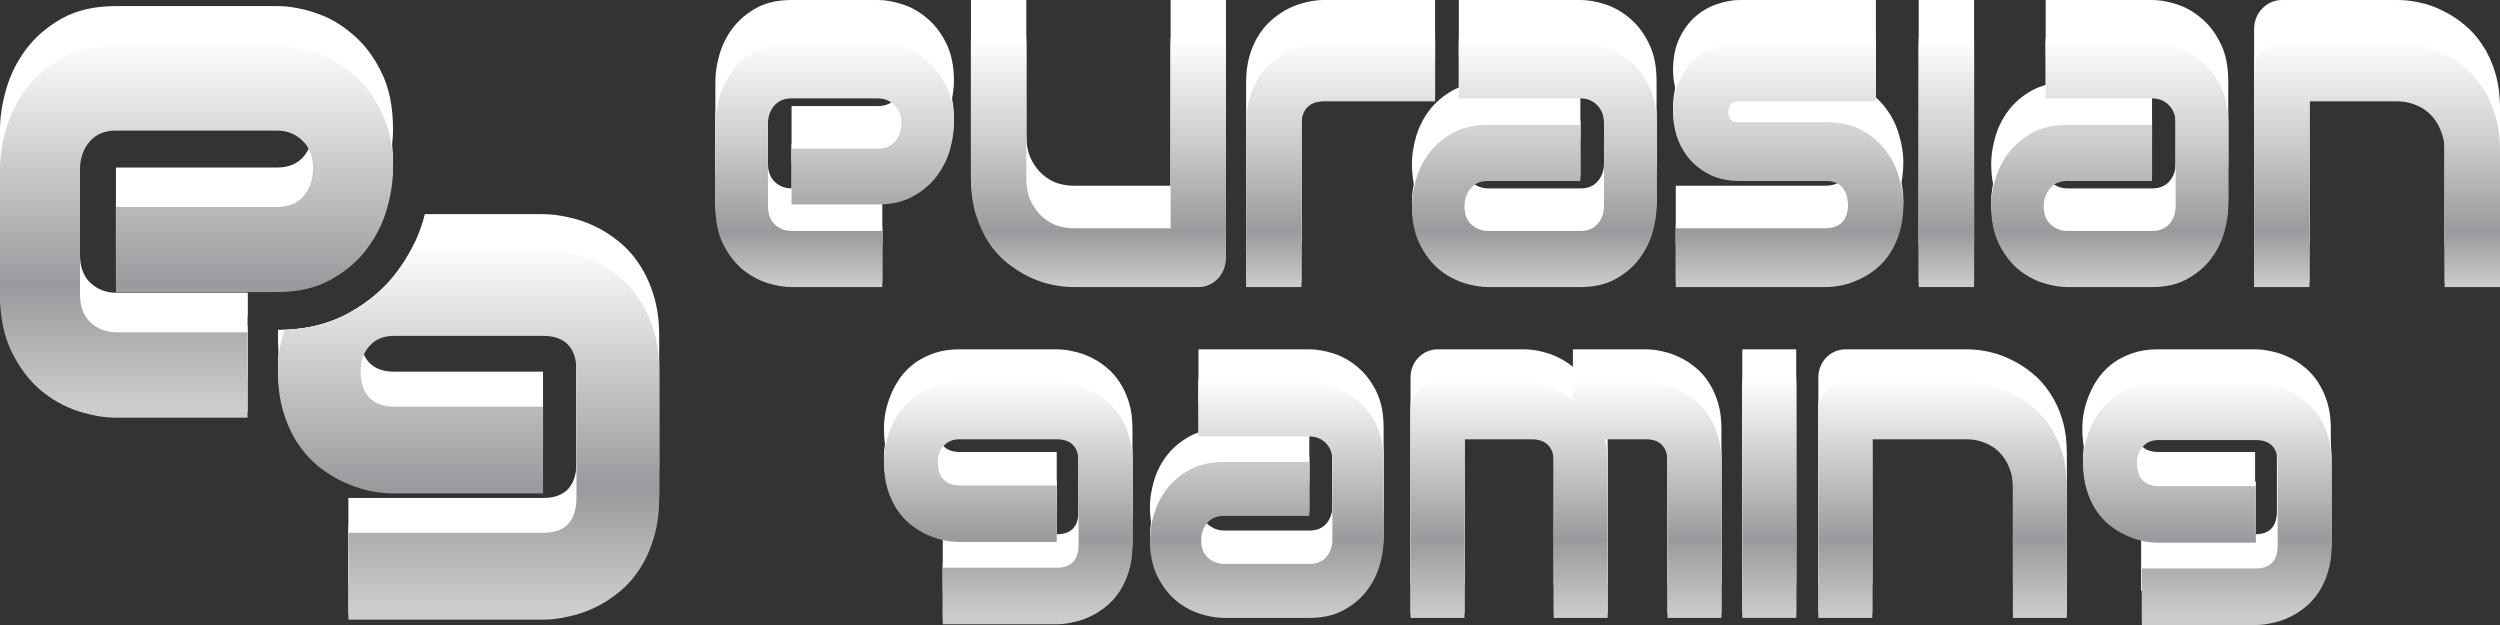 <?xml version="1.0" encoding="UTF-8"?>
<svg xmlns="http://www.w3.org/2000/svg" width="216" height="54" viewBox="0 0 216 54" fill="none">
  <rect x="0" y="0" width="216" height="54" fill="#333333" stroke="none"/>
  <path d="M82.421 6.997C82.421 7.7 82.304 8.463 82.072 9.284C81.838 10.091 81.459 10.847 80.931 11.551C80.417 12.241 79.736 12.821 78.889 13.29C78.056 13.759 77.038 13.994 75.837 13.994H68.392V9.166H75.837C76.487 9.166 76.989 8.958 77.344 8.541C77.7 8.111 77.878 7.583 77.878 6.958C77.878 6.293 77.676 5.772 77.271 5.394C76.879 5.016 76.401 4.827 75.837 4.827H68.392C67.742 4.827 67.24 5.042 66.884 5.472C66.528 5.889 66.351 6.411 66.351 7.036V14.131C66.351 14.808 66.547 15.336 66.939 15.714C67.344 16.092 67.84 16.28 68.429 16.28H76.231V21.128H68.392C67.73 21.128 67.013 21.004 66.24 20.756C65.48 20.509 64.769 20.111 64.107 19.564C63.457 19.004 62.911 18.281 62.47 17.395C62.029 16.495 61.808 15.408 61.808 14.131V6.997C61.808 6.293 61.924 5.538 62.157 4.73C62.39 3.909 62.764 3.153 63.279 2.463C63.806 1.759 64.487 1.173 65.321 0.704C66.167 0.235 67.191 0 68.392 0H75.837C76.499 0 77.21 0.124 77.97 0.371C78.742 0.619 79.454 1.023 80.104 1.583C80.766 2.13 81.318 2.853 81.759 3.753C82.2 4.639 82.421 5.72 82.421 6.997Z" fill="white"></path>
  <path d="M216 21.128H211.218V9.401C211.218 8.736 211.108 8.144 210.887 7.622C210.679 7.088 210.391 6.632 210.023 6.254C209.655 5.876 209.22 5.59 208.717 5.394C208.227 5.186 207.693 5.082 207.117 5.082H199.536V21.128H194.754V2.521C194.754 2.169 194.816 1.844 194.938 1.544C195.06 1.231 195.232 0.964 195.453 0.743C195.674 0.508 195.932 0.326 196.226 0.195C196.52 0.065 196.833 0 197.164 0H207.154C207.755 0 208.387 0.072 209.048 0.215C209.723 0.358 210.385 0.593 211.034 0.919C211.696 1.231 212.322 1.635 212.91 2.13C213.511 2.612 214.039 3.205 214.492 3.909C214.958 4.599 215.326 5.401 215.596 6.313C215.865 7.225 216 8.254 216 9.401V21.128Z" fill="white"></path>
  <path d="M192.521 14.131C192.521 14.834 192.405 15.597 192.171 16.417C191.939 17.225 191.558 17.981 191.031 18.684C190.516 19.375 189.835 19.955 188.99 20.424C188.156 20.893 187.138 21.128 185.937 21.128H178.623C177.961 21.128 177.243 21.004 176.471 20.756C175.711 20.509 175 20.111 174.338 19.564C173.688 19.004 173.143 18.281 172.701 17.395C172.26 16.495 172.039 15.408 172.039 14.131C172.039 13.427 172.155 12.665 172.389 11.844C172.621 11.023 172.995 10.267 173.51 9.577C174.037 8.873 174.718 8.287 175.551 7.818C176.398 7.349 177.421 7.114 178.623 7.114H185.937V11.961H178.623C177.974 11.961 177.471 12.176 177.115 12.606C176.759 13.023 176.582 13.544 176.582 14.17C176.582 14.834 176.784 15.355 177.189 15.733C177.606 16.098 178.096 16.28 178.66 16.28H185.937C186.586 16.28 187.089 16.072 187.445 15.655C187.801 15.238 187.978 14.717 187.978 14.091V6.997C187.978 6.332 187.782 5.805 187.389 5.414C187.01 5.023 186.525 4.827 185.937 4.827H176.747V0H185.937C186.598 0 187.31 0.124 188.07 0.371C188.843 0.619 189.553 1.023 190.203 1.583C190.866 2.13 191.417 2.853 191.858 3.753C192.3 4.639 192.521 5.72 192.521 6.997V14.131Z" fill="white"></path>
  <path d="M170.559 21.128H165.777V0H170.559V21.128Z" fill="white"></path>
  <path d="M164.45 13.994C164.45 14.867 164.345 15.655 164.137 16.359C163.929 17.049 163.653 17.662 163.309 18.196C162.966 18.717 162.568 19.167 162.114 19.544C161.661 19.909 161.182 20.209 160.679 20.444C160.189 20.678 159.687 20.854 159.171 20.971C158.668 21.075 158.19 21.128 157.737 21.128H144.789V16.046H157.7C158.35 16.046 158.84 15.87 159.171 15.518C159.503 15.166 159.668 14.658 159.668 13.994C159.607 12.639 158.963 11.961 157.737 11.961H150.325C149.27 11.961 148.376 11.766 147.64 11.375C146.904 10.984 146.303 10.495 145.837 9.909C145.383 9.323 145.052 8.691 144.844 8.013C144.648 7.336 144.55 6.704 144.55 6.117C144.55 4.984 144.74 4.033 145.12 3.264C145.501 2.482 145.978 1.85 146.555 1.368C147.131 0.886 147.756 0.541 148.431 0.332C149.105 0.111 149.736 0 150.325 0H162.077V5.082H150.362C150.117 5.082 149.92 5.114 149.773 5.179C149.639 5.231 149.534 5.31 149.461 5.414C149.399 5.505 149.362 5.609 149.351 5.727C149.338 5.831 149.332 5.935 149.332 6.039C149.344 6.248 149.38 6.411 149.442 6.528C149.504 6.645 149.577 6.73 149.663 6.782C149.761 6.834 149.865 6.867 149.976 6.88C150.098 6.88 150.215 6.88 150.325 6.88H157.737C158.963 6.88 160.006 7.114 160.863 7.583C161.721 8.052 162.415 8.645 162.941 9.362C163.469 10.065 163.849 10.834 164.082 11.668C164.327 12.502 164.45 13.277 164.45 13.994Z" fill="white"></path>
  <path d="M123.991 5.082H114.413C113.764 5.082 113.273 5.257 112.942 5.609C112.611 5.948 112.445 6.45 112.445 7.114V21.128H107.664V7.114C107.664 6.241 107.768 5.459 107.976 4.769C108.185 4.078 108.461 3.472 108.804 2.951C109.159 2.417 109.564 1.967 110.018 1.603C110.472 1.225 110.944 0.919 111.434 0.684C111.936 0.449 112.439 0.28 112.942 0.176C113.458 0.059 113.935 0 114.377 0H123.991V5.082Z" fill="white"></path>
  <path d="M143.128 14.131C143.128 14.834 143.012 15.597 142.778 16.417C142.546 17.225 142.165 17.981 141.638 18.684C141.123 19.375 140.443 19.955 139.597 20.424C138.762 20.893 137.745 21.128 136.544 21.128H128.574C127.912 21.128 127.195 21.004 126.423 20.756C125.663 20.509 124.951 20.111 124.288 19.564C123.639 19.004 123.093 18.281 122.652 17.395C122.211 16.495 121.99 15.408 121.99 14.131C121.99 13.427 122.107 12.665 122.339 11.844C122.573 11.023 122.946 10.267 123.461 9.577C123.988 8.873 124.669 8.287 125.503 7.818C126.349 7.349 127.372 7.114 128.574 7.114H136.544V11.961H128.574C127.924 11.961 127.421 12.176 127.066 12.606C126.711 13.023 126.533 13.544 126.533 14.17C126.533 14.834 126.735 15.355 127.14 15.733C127.556 16.098 128.047 16.28 128.61 16.28H136.544C137.194 16.28 137.696 16.072 138.052 15.655C138.408 15.238 138.586 14.717 138.586 14.091V6.997C138.586 6.332 138.389 5.805 137.996 5.414C137.617 5.023 137.132 4.827 136.544 4.827H126.042V0H136.544C137.206 0 137.917 0.124 138.677 0.371C139.45 0.619 140.16 1.023 140.81 1.583C141.473 2.13 142.024 2.853 142.465 3.753C142.908 4.639 143.128 5.72 143.128 6.997V14.131Z" fill="white"></path>
  <path d="M105.923 18.567C105.923 18.932 105.862 19.271 105.739 19.584C105.617 19.896 105.445 20.17 105.224 20.404C105.016 20.626 104.764 20.802 104.47 20.932C104.188 21.062 103.882 21.128 103.55 21.128H92.736C92.148 21.128 91.516 21.056 90.842 20.913C90.18 20.769 89.524 20.541 88.874 20.229C88.224 19.903 87.593 19.499 86.98 19.017C86.378 18.522 85.852 17.929 85.398 17.238C84.945 16.535 84.576 15.727 84.295 14.815C84.025 13.903 83.89 12.873 83.89 11.727V0H88.672V11.727C88.672 12.391 88.776 12.991 88.985 13.525C89.205 14.046 89.499 14.495 89.867 14.873C90.235 15.251 90.665 15.544 91.154 15.753C91.657 15.948 92.197 16.046 92.773 16.046H101.142V0H105.923V18.567Z" fill="white"></path>
  <path d="M82.421 10.278C82.421 10.981 82.304 11.743 82.072 12.564C81.838 13.372 81.459 14.128 80.931 14.832C80.417 15.522 79.736 16.102 78.889 16.571C78.056 17.04 77.038 17.274 75.837 17.274H68.392V12.447H75.837C76.487 12.447 76.989 12.239 77.344 11.822C77.7 11.392 77.878 10.864 77.878 10.239C77.878 9.574 77.676 9.053 77.271 8.675C76.879 8.297 76.401 8.108 75.837 8.108H68.392C67.742 8.108 67.24 8.323 66.884 8.753C66.528 9.17 66.351 9.691 66.351 10.317V17.411C66.351 18.089 66.547 18.617 66.939 18.994C67.344 19.372 67.84 19.561 68.429 19.561H76.231V24.408H68.392C67.73 24.408 67.013 24.284 66.24 24.037C65.48 23.789 64.769 23.392 64.107 22.845C63.457 22.284 62.911 21.561 62.47 20.675C62.029 19.776 61.808 18.688 61.808 17.411V10.278C61.808 9.574 61.924 8.818 62.157 8.01C62.39 7.19 62.764 6.434 63.279 5.743C63.806 5.04 64.487 4.453 65.321 3.984C66.167 3.515 67.191 3.281 68.392 3.281H75.837C76.499 3.281 77.21 3.404 77.97 3.652C78.742 3.9 79.454 4.304 80.104 4.864C80.766 5.411 81.318 6.134 81.759 7.033C82.2 7.919 82.421 9.001 82.421 10.278Z" fill="white"></path>
  <path d="M105.923 21.848C105.923 22.213 105.862 22.552 105.739 22.864C105.617 23.177 105.445 23.451 105.224 23.685C105.016 23.907 104.764 24.082 104.47 24.213C104.188 24.343 103.882 24.408 103.55 24.408H92.736C92.148 24.408 91.516 24.337 90.841 24.193C90.18 24.05 89.524 23.822 88.874 23.509C88.224 23.183 87.592 22.779 86.979 22.297C86.378 21.802 85.852 21.209 85.398 20.519C84.945 19.815 84.576 19.008 84.294 18.095C84.025 17.183 83.889 16.154 83.889 15.007V3.281H88.671V15.007C88.671 15.672 88.776 16.271 88.984 16.805C89.205 17.327 89.499 17.776 89.867 18.154C90.234 18.532 90.664 18.825 91.154 19.034C91.657 19.229 92.197 19.327 92.773 19.327H101.141V3.281H105.923V21.848Z" fill="white"></path>
  <path d="M123.991 8.362H114.413C113.763 8.362 113.273 8.538 112.942 8.89C112.611 9.229 112.445 9.73 112.445 10.395V24.408H107.664V10.395C107.664 9.522 107.768 8.74 107.976 8.049C108.185 7.359 108.461 6.753 108.804 6.232C109.159 5.698 109.564 5.248 110.018 4.883C110.472 4.505 110.944 4.199 111.434 3.965C111.936 3.73 112.439 3.561 112.942 3.457C113.457 3.339 113.935 3.281 114.376 3.281H123.991V8.362Z" fill="white"></path>
  <path d="M143.128 17.411C143.128 18.115 143.012 18.877 142.778 19.698C142.546 20.506 142.165 21.262 141.638 21.965C141.123 22.656 140.442 23.236 139.597 23.705C138.762 24.174 137.745 24.408 136.544 24.408H128.573C127.912 24.408 127.194 24.284 126.422 24.037C125.662 23.789 124.951 23.392 124.288 22.845C123.638 22.284 123.093 21.561 122.652 20.675C122.211 19.776 121.99 18.688 121.99 17.411C121.99 16.708 122.106 15.945 122.339 15.125C122.572 14.304 122.946 13.548 123.461 12.857C123.988 12.154 124.669 11.568 125.502 11.098C126.349 10.629 127.372 10.395 128.573 10.395H136.544V15.242H128.573C127.924 15.242 127.421 15.457 127.066 15.887C126.711 16.304 126.533 16.825 126.533 17.45C126.533 18.115 126.734 18.636 127.14 19.014C127.556 19.379 128.047 19.561 128.61 19.561H136.544C137.193 19.561 137.696 19.353 138.052 18.936C138.408 18.519 138.585 17.998 138.585 17.372V10.278C138.585 9.613 138.389 9.085 137.996 8.694C137.617 8.304 137.132 8.108 136.544 8.108H126.042V3.281H136.544C137.205 3.281 137.917 3.404 138.677 3.652C139.45 3.9 140.16 4.304 140.81 4.864C141.473 5.411 142.024 6.134 142.465 7.033C142.907 7.919 143.128 9.001 143.128 10.278V17.411Z" fill="white"></path>
  <path d="M164.449 17.274C164.449 18.148 164.345 18.936 164.136 19.639C163.929 20.33 163.653 20.942 163.309 21.477C162.966 21.998 162.568 22.447 162.114 22.825C161.661 23.19 161.182 23.49 160.679 23.724C160.189 23.959 159.686 24.135 159.171 24.252C158.668 24.356 158.19 24.408 157.737 24.408H144.789V19.327H157.699C158.35 19.327 158.84 19.151 159.171 18.799C159.503 18.447 159.667 17.939 159.667 17.274C159.606 15.919 158.963 15.242 157.737 15.242H150.325C149.27 15.242 148.375 15.046 147.639 14.656C146.904 14.265 146.303 13.776 145.837 13.19C145.383 12.603 145.052 11.971 144.844 11.294C144.648 10.616 144.549 9.984 144.549 9.398C144.549 8.265 144.739 7.313 145.12 6.545C145.5 5.763 145.978 5.131 146.554 4.649C147.131 4.167 147.756 3.821 148.43 3.613C149.105 3.391 149.736 3.281 150.325 3.281H162.077V8.362H150.362C150.116 8.362 149.92 8.395 149.773 8.46C149.638 8.512 149.534 8.59 149.461 8.694C149.399 8.786 149.362 8.89 149.35 9.007C149.337 9.111 149.331 9.216 149.331 9.32C149.343 9.528 149.38 9.691 149.442 9.809C149.503 9.926 149.577 10.01 149.662 10.063C149.761 10.115 149.865 10.147 149.975 10.16C150.097 10.16 150.215 10.16 150.325 10.16H157.737C158.963 10.16 160.005 10.395 160.863 10.864C161.721 11.333 162.414 11.926 162.941 12.642C163.469 13.346 163.848 14.115 164.082 14.949C164.327 15.783 164.449 16.558 164.449 17.274Z" fill="white"></path>
  <path d="M170.559 24.408H165.777V3.281H170.559V24.408Z" fill="white"></path>
  <path d="M192.521 17.411C192.521 18.115 192.404 18.877 192.171 19.698C191.938 20.506 191.558 21.262 191.03 21.965C190.516 22.656 189.835 23.236 188.989 23.705C188.156 24.174 187.137 24.408 185.936 24.408H178.623C177.96 24.408 177.243 24.284 176.471 24.037C175.711 23.789 174.999 23.392 174.338 22.845C173.688 22.284 173.142 21.561 172.7 20.675C172.259 19.776 172.039 18.688 172.039 17.411C172.039 16.708 172.155 15.945 172.388 15.125C172.621 14.304 172.994 13.548 173.51 12.857C174.037 12.154 174.717 11.568 175.551 11.098C176.397 10.629 177.421 10.395 178.623 10.395H185.936V15.242H178.623C177.973 15.242 177.47 15.457 177.115 15.887C176.759 16.304 176.581 16.825 176.581 17.45C176.581 18.115 176.784 18.636 177.188 19.014C177.606 19.379 178.095 19.561 178.66 19.561H185.936C186.586 19.561 187.089 19.353 187.444 18.936C187.8 18.519 187.978 17.998 187.978 17.372V10.278C187.978 9.613 187.781 9.085 187.389 8.694C187.009 8.304 186.524 8.108 185.936 8.108H176.747V3.281H185.936C186.598 3.281 187.309 3.404 188.069 3.652C188.842 3.9 189.553 4.304 190.203 4.864C190.865 5.411 191.417 6.134 191.858 7.033C192.3 7.919 192.521 9.001 192.521 10.278V17.411Z" fill="white"></path>
  <path d="M216 24.408H211.218V12.681C211.218 12.017 211.108 11.424 210.887 10.903C210.678 10.369 210.39 9.913 210.023 9.535C209.655 9.157 209.22 8.87 208.717 8.675C208.226 8.466 207.693 8.362 207.116 8.362H199.536V24.408H194.754V5.802C194.754 5.45 194.816 5.124 194.938 4.825C195.06 4.512 195.232 4.245 195.453 4.023C195.673 3.789 195.932 3.606 196.226 3.476C196.52 3.346 196.833 3.281 197.164 3.281H207.153C207.754 3.281 208.386 3.352 209.048 3.496C209.723 3.639 210.384 3.873 211.034 4.199C211.696 4.512 212.322 4.916 212.91 5.411C213.511 5.893 214.039 6.486 214.492 7.19C214.958 7.88 215.325 8.681 215.596 9.594C215.865 10.506 216 11.535 216 12.681V24.408Z" fill="white"></path>
  <path d="M82.421 10.671C82.421 11.375 82.304 12.137 82.072 12.958C81.838 13.766 81.459 14.522 80.931 15.225C80.417 15.916 79.736 16.495 78.889 16.965C78.056 17.434 77.038 17.668 75.837 17.668H68.392V12.841H75.837C76.487 12.841 76.989 12.632 77.344 12.215C77.7 11.785 77.878 11.258 77.878 10.632C77.878 9.968 77.676 9.447 77.271 9.069C76.879 8.691 76.401 8.502 75.837 8.502H68.392C67.742 8.502 67.24 8.717 66.884 9.147C66.528 9.564 66.351 10.085 66.351 10.71V17.805C66.351 18.483 66.547 19.01 66.939 19.388C67.344 19.766 67.84 19.955 68.429 19.955H76.231V24.802H68.392C67.73 24.802 67.013 24.678 66.24 24.431C65.48 24.183 64.769 23.786 64.107 23.238C63.457 22.678 62.911 21.955 62.47 21.069C62.029 20.17 61.808 19.082 61.808 17.805V10.671C61.808 9.968 61.924 9.212 62.157 8.404C62.39 7.583 62.764 6.828 63.279 6.137C63.806 5.433 64.487 4.847 65.321 4.378C66.167 3.909 67.191 3.674 68.392 3.674H75.837C76.499 3.674 77.21 3.798 77.97 4.046C78.742 4.293 79.454 4.697 80.104 5.257C80.766 5.805 81.318 6.528 81.759 7.427C82.2 8.313 82.421 9.394 82.421 10.671Z" fill="url(#paint0_linear_1801_126)"></path>
  <path d="M105.923 22.242C105.923 22.607 105.862 22.945 105.739 23.258C105.617 23.571 105.445 23.844 105.224 24.079C105.016 24.3 104.764 24.476 104.47 24.607C104.188 24.737 103.882 24.802 103.55 24.802H92.736C92.148 24.802 91.516 24.73 90.841 24.587C90.18 24.444 89.524 24.216 88.874 23.903C88.224 23.577 87.592 23.173 86.979 22.691C86.378 22.196 85.852 21.603 85.398 20.913C84.945 20.209 84.576 19.401 84.294 18.489C84.025 17.577 83.889 16.548 83.889 15.401V3.674H88.671V15.401C88.671 16.066 88.776 16.665 88.984 17.199C89.205 17.72 89.499 18.17 89.867 18.548C90.234 18.926 90.664 19.219 91.154 19.427C91.657 19.623 92.197 19.72 92.773 19.72H101.141V3.674H105.923V22.242Z" fill="url(#paint1_linear_1801_126)"></path>
  <path d="M123.991 8.756H114.413C113.763 8.756 113.273 8.932 112.942 9.284C112.611 9.622 112.445 10.124 112.445 10.789V24.802H107.664V10.789C107.664 9.916 107.768 9.134 107.976 8.443C108.185 7.753 108.461 7.147 108.804 6.626C109.159 6.091 109.564 5.642 110.018 5.277C110.472 4.899 110.944 4.593 111.434 4.358C111.936 4.124 112.439 3.955 112.942 3.85C113.457 3.733 113.935 3.674 114.376 3.674H123.991V8.756Z" fill="url(#paint2_linear_1801_126)"></path>
  <path d="M143.128 17.805C143.128 18.509 143.012 19.271 142.778 20.092C142.546 20.9 142.165 21.655 141.638 22.359C141.123 23.049 140.442 23.629 139.597 24.098C138.762 24.567 137.745 24.802 136.544 24.802H128.573C127.912 24.802 127.194 24.678 126.422 24.431C125.662 24.183 124.951 23.786 124.288 23.238C123.638 22.678 123.093 21.955 122.652 21.069C122.211 20.17 121.99 19.082 121.99 17.805C121.99 17.102 122.106 16.339 122.339 15.518C122.572 14.697 122.946 13.942 123.461 13.251C123.988 12.548 124.669 11.961 125.502 11.492C126.349 11.023 127.372 10.789 128.573 10.789H136.544V15.636H128.573C127.924 15.636 127.421 15.851 127.066 16.281C126.711 16.698 126.533 17.219 126.533 17.844C126.533 18.509 126.734 19.03 127.14 19.408C127.556 19.773 128.047 19.955 128.61 19.955H136.544C137.193 19.955 137.696 19.746 138.052 19.329C138.408 18.913 138.585 18.391 138.585 17.766V10.671C138.585 10.007 138.389 9.479 137.996 9.088C137.617 8.697 137.132 8.502 136.544 8.502H126.042V3.674H136.544C137.205 3.674 137.917 3.798 138.677 4.046C139.45 4.293 140.16 4.697 140.81 5.257C141.473 5.805 142.024 6.528 142.465 7.427C142.907 8.313 143.128 9.394 143.128 10.671V17.805Z" fill="url(#paint3_linear_1801_126)"></path>
  <path d="M164.449 17.668C164.449 18.541 164.345 19.329 164.136 20.033C163.929 20.724 163.653 21.336 163.309 21.87C162.966 22.392 162.568 22.841 162.114 23.219C161.661 23.584 161.182 23.883 160.679 24.118C160.189 24.352 159.686 24.528 159.171 24.646C158.668 24.75 158.19 24.802 157.737 24.802H144.789V19.72H157.699C158.35 19.72 158.84 19.544 159.171 19.193C159.503 18.841 159.667 18.333 159.667 17.668C159.606 16.313 158.963 15.636 157.737 15.636H150.325C149.27 15.636 148.375 15.44 147.639 15.049C146.904 14.658 146.303 14.17 145.837 13.583C145.383 12.997 145.052 12.365 144.844 11.688C144.648 11.01 144.549 10.378 144.549 9.792C144.549 8.658 144.739 7.707 145.12 6.938C145.5 6.157 145.978 5.525 146.554 5.042C147.131 4.56 147.756 4.215 148.43 4.007C149.105 3.785 149.736 3.674 150.325 3.674H162.077V8.756H150.362C150.116 8.756 149.92 8.789 149.773 8.854C149.638 8.906 149.534 8.984 149.461 9.088C149.399 9.179 149.362 9.284 149.35 9.401C149.337 9.505 149.331 9.609 149.331 9.714C149.343 9.922 149.38 10.085 149.442 10.202C149.503 10.319 149.577 10.404 149.662 10.456C149.761 10.508 149.865 10.541 149.975 10.554C150.097 10.554 150.215 10.554 150.325 10.554H157.737C158.963 10.554 160.005 10.789 160.863 11.258C161.721 11.727 162.414 12.319 162.941 13.036C163.469 13.74 163.848 14.508 164.082 15.342C164.327 16.176 164.449 16.952 164.449 17.668Z" fill="url(#paint4_linear_1801_126)"></path>
  <path d="M170.559 24.802H165.777V3.674H170.559V24.802Z" fill="url(#paint5_linear_1801_126)"></path>
  <path d="M192.521 17.805C192.521 18.509 192.404 19.271 192.171 20.092C191.938 20.9 191.558 21.655 191.03 22.359C190.516 23.049 189.835 23.629 188.989 24.098C188.156 24.567 187.137 24.802 185.936 24.802H178.623C177.96 24.802 177.243 24.678 176.471 24.431C175.711 24.183 174.999 23.786 174.338 23.238C173.688 22.678 173.142 21.955 172.7 21.069C172.259 20.17 172.039 19.082 172.039 17.805C172.039 17.102 172.155 16.339 172.388 15.518C172.621 14.697 172.994 13.942 173.51 13.251C174.037 12.548 174.717 11.961 175.551 11.492C176.397 11.023 177.421 10.789 178.623 10.789H185.936V15.636H178.623C177.973 15.636 177.47 15.851 177.115 16.281C176.759 16.698 176.581 17.219 176.581 17.844C176.581 18.509 176.784 19.03 177.188 19.408C177.606 19.773 178.095 19.955 178.66 19.955H185.936C186.586 19.955 187.089 19.746 187.444 19.329C187.8 18.913 187.978 18.391 187.978 17.766V10.671C187.978 10.007 187.781 9.479 187.389 9.088C187.009 8.697 186.524 8.502 185.936 8.502H176.747V3.674H185.936C186.598 3.674 187.309 3.798 188.069 4.046C188.842 4.293 189.553 4.697 190.203 5.257C190.865 5.805 191.417 6.528 191.858 7.427C192.3 8.313 192.521 9.394 192.521 10.671V17.805Z" fill="url(#paint6_linear_1801_126)"></path>
  <path d="M216 24.802H211.218V13.075C211.218 12.411 211.108 11.818 210.887 11.297C210.678 10.762 210.39 10.306 210.023 9.929C209.655 9.551 209.22 9.264 208.717 9.069C208.226 8.86 207.693 8.756 207.116 8.756H199.536V24.802H194.754V6.196C194.754 5.844 194.816 5.518 194.938 5.218C195.06 4.906 195.232 4.639 195.453 4.417C195.673 4.182 195.932 4 196.226 3.87C196.52 3.739 196.833 3.674 197.164 3.674H207.153C207.754 3.674 208.386 3.746 209.048 3.889C209.723 4.033 210.384 4.267 211.034 4.593C211.696 4.906 212.322 5.31 212.91 5.805C213.511 6.287 214.039 6.88 214.492 7.583C214.958 8.274 215.325 9.075 215.596 9.987C215.865 10.899 216 11.929 216 13.075V24.802Z" fill="url(#paint7_linear_1801_126)"></path>
  <path d="M36.578 18.973L36.58 18.966L36.582 18.96C36.626 18.807 36.667 18.655 36.706 18.503H46.917C47.595 18.503 48.31 18.59 49.062 18.763C49.831 18.916 50.583 19.166 51.316 19.512C52.068 19.859 52.783 20.311 53.461 20.868C54.139 21.407 54.735 22.07 55.248 22.858C55.761 23.627 56.173 24.521 56.485 25.541C56.797 26.56 56.953 27.713 56.953 29.002V39.995C56.953 41.283 56.797 42.437 56.485 43.456C56.173 44.494 55.761 45.398 55.248 46.167C54.735 46.956 54.139 47.619 53.461 48.157C52.783 48.715 52.068 49.167 51.316 49.513C50.583 49.859 49.831 50.109 49.062 50.263C48.31 50.436 47.595 50.523 46.917 50.523H30.102V43.023H46.917C47.889 43.023 48.613 42.764 49.089 42.245C49.566 41.725 49.804 40.975 49.804 39.995V29.002C49.804 28.021 49.566 27.281 49.089 26.781C48.613 26.262 47.889 26.002 46.917 26.002H34.022C33.142 26.002 32.446 26.291 31.933 26.867C31.42 27.425 31.163 28.137 31.163 29.002V29.085C31.163 30.066 31.41 30.816 31.905 31.335C32.4 31.854 33.124 32.114 34.077 32.114H46.917V39.613H34.022C33.344 39.613 32.629 39.536 31.878 39.382C31.126 39.209 30.375 38.95 29.623 38.604C28.89 38.258 28.184 37.815 27.506 37.277C26.828 36.719 26.232 36.056 25.719 35.287C25.206 34.498 24.794 33.595 24.482 32.575C24.17 31.537 24.015 30.374 24.015 29.085V29.002C24.015 28.835 24.018 28.667 24.026 28.497H24.671C26.648 28.41 28.52 27.96 30.185 27.025C31.824 26.115 33.227 24.941 34.319 23.478C35.347 22.105 36.109 20.6 36.578 18.973Z" fill="white"></path>
  <path d="M24.417 28.497C24.348 28.745 24.287 28.995 24.235 29.245C24.088 30.034 24.015 30.784 24.015 31.495V31.579C24.015 32.867 24.17 34.031 24.482 35.069C24.794 36.088 25.206 36.992 25.719 37.78C26.232 38.549 26.828 39.212 27.506 39.77C28.184 40.309 28.89 40.751 29.623 41.097C30.375 41.443 31.126 41.703 31.878 41.876C32.629 42.029 33.344 42.106 34.022 42.106H46.917V34.607H34.077C33.124 34.607 32.4 34.348 31.905 33.829C31.41 33.309 31.163 32.559 31.163 31.579V31.495C31.163 30.63 31.42 29.918 31.933 29.361C32.446 28.784 33.142 28.495 34.022 28.495H46.917C47.889 28.495 48.613 28.755 49.089 29.274C49.566 29.774 49.804 30.515 49.804 31.495V42.488C49.804 43.469 49.566 44.219 49.089 44.738C48.613 45.257 47.889 45.517 46.917 45.517H30.102V53.016H46.917C47.595 53.016 48.31 52.929 49.062 52.756C49.831 52.602 50.583 52.352 51.316 52.006C52.068 51.66 52.783 51.208 53.461 50.651C54.139 50.112 54.735 49.449 55.248 48.66C55.761 47.891 56.173 46.988 56.485 45.949C56.797 44.93 56.953 43.776 56.953 42.488V31.495C56.953 30.207 56.797 29.053 56.485 28.034C56.173 27.015 55.761 26.121 55.248 25.352C54.735 24.563 54.139 23.9 53.461 23.361C52.783 22.804 52.068 22.352 51.316 22.006C50.583 21.66 49.831 21.41 49.062 21.256C48.31 21.083 47.595 20.996 46.917 20.996H35.816C35.407 21.866 34.907 22.693 34.319 23.478C33.227 24.941 31.824 26.115 30.185 27.025C28.52 27.96 26.648 28.41 24.671 28.497H24.417Z" fill="white"></path>
  <path d="M24.575 28.497C24.438 28.918 24.324 29.343 24.235 29.77C24.088 30.559 24.015 31.309 24.015 32.02V32.104C24.015 33.392 24.17 34.555 24.482 35.594C24.794 36.613 25.206 37.517 25.719 38.305C26.232 39.074 26.828 39.737 27.506 40.295C28.184 40.834 28.89 41.276 29.623 41.622C30.375 41.968 31.126 42.228 31.878 42.401C32.629 42.554 33.344 42.631 34.022 42.631H46.917V35.132H34.077C33.124 35.132 32.4 34.873 31.905 34.353C31.41 33.834 31.163 33.084 31.163 32.104V32.02C31.163 31.155 31.42 30.443 31.933 29.886C32.446 29.309 33.142 29.02 34.022 29.02H46.917C47.889 29.02 48.613 29.28 49.089 29.799C49.566 30.299 49.804 31.039 49.804 32.02V43.013C49.804 43.994 49.566 44.744 49.089 45.263C48.613 45.782 47.889 46.042 46.917 46.042H30.102V53.541H46.917C47.595 53.541 48.31 53.454 49.062 53.281C49.831 53.127 50.583 52.877 51.316 52.531C52.068 52.185 52.783 51.733 53.461 51.176C54.139 50.637 54.735 49.974 55.248 49.185C55.761 48.416 56.173 47.513 56.485 46.474C56.797 45.455 56.953 44.301 56.953 43.013V32.02C56.953 30.732 56.797 29.578 56.485 28.559C56.173 27.54 55.761 26.646 55.248 25.877C54.735 25.088 54.139 24.425 53.461 23.886C52.783 23.329 52.068 22.877 51.316 22.531C50.583 22.185 49.831 21.935 49.062 21.781C48.31 21.608 47.595 21.521 46.917 21.521H35.556C35.2 22.2 34.787 22.853 34.319 23.478C33.227 24.941 31.824 26.115 30.185 27.025C28.52 27.96 26.648 28.41 24.671 28.497H24.575Z" fill="url(#paint8_linear_1801_126)"></path>
  <path d="M201.383 44.187C201.383 45.027 201.282 45.779 201.079 46.443C200.876 47.119 200.606 47.708 200.272 48.209C199.938 48.723 199.549 49.155 199.107 49.506C198.666 49.87 198.2 50.164 197.709 50.389C197.232 50.615 196.741 50.778 196.24 50.878C195.75 50.991 195.284 51.047 194.841 51.047H184.993V46.161H194.841C195.475 46.161 195.947 45.992 196.258 45.653C196.568 45.315 196.724 44.826 196.724 44.187V37.024C196.724 36.385 196.568 35.902 196.258 35.576C195.947 35.238 195.475 35.069 194.841 35.069H186.436C185.863 35.069 185.408 35.257 185.074 35.633C184.74 35.996 184.572 36.46 184.572 37.024V37.078C184.572 37.717 184.734 38.206 185.056 38.544C185.378 38.883 185.851 39.052 186.472 39.052H194.841V43.938H186.436C185.995 43.938 185.528 43.888 185.038 43.788C184.548 43.675 184.059 43.506 183.568 43.281C183.091 43.055 182.631 42.767 182.189 42.416C181.747 42.053 181.358 41.62 181.023 41.119C180.689 40.605 180.42 40.016 180.217 39.352C180.014 38.676 179.913 37.918 179.913 37.078V37.024C179.913 36.56 179.96 36.071 180.056 35.558C180.164 35.044 180.325 34.536 180.54 34.035C180.755 33.522 181.03 33.033 181.364 32.569C181.711 32.106 182.123 31.698 182.6 31.348C183.091 30.997 183.652 30.715 184.285 30.502C184.919 30.289 185.636 30.182 186.436 30.182H194.841C195.284 30.182 195.75 30.239 196.24 30.351C196.741 30.452 197.232 30.614 197.709 30.84C198.2 31.066 198.666 31.36 199.107 31.723C199.549 32.074 199.938 32.507 200.272 33.02C200.606 33.522 200.876 34.104 201.079 34.768C201.282 35.432 201.383 36.184 201.383 37.024V44.187Z" fill="white"></path>
  <path d="M178.577 50.5H173.918V39.223C173.918 38.584 173.81 38.014 173.595 37.512C173.392 36.999 173.112 36.56 172.753 36.197C172.395 35.833 171.97 35.558 171.48 35.37C171.002 35.169 170.483 35.069 169.921 35.069H161.766V50.5H157.106V32.607C157.106 32.269 157.167 31.955 157.286 31.667C157.405 31.366 157.572 31.109 157.788 30.896C158.003 30.671 158.254 30.495 158.54 30.37C158.827 30.245 159.131 30.182 159.454 30.182H169.957C170.542 30.182 171.157 30.251 171.803 30.389C172.46 30.527 173.105 30.752 173.738 31.066C174.384 31.366 174.993 31.755 175.567 32.231C176.152 32.694 176.665 33.265 177.108 33.941C177.562 34.605 177.92 35.376 178.183 36.253C178.446 37.13 178.577 38.12 178.577 39.223V50.5Z" fill="white"></path>
  <path d="M155.195 50.5H150.536V30.182H155.195V50.5Z" fill="white"></path>
  <path d="M138.903 50.5H134.243V37.024C134.243 36.385 134.082 35.902 133.76 35.576C133.437 35.238 132.959 35.069 132.326 35.069H126.531V50.5H121.87V32.607C121.87 32.269 121.93 31.955 122.05 31.667C122.17 31.366 122.336 31.109 122.551 30.896C122.767 30.671 123.018 30.495 123.304 30.37C123.591 30.245 123.896 30.182 124.218 30.182H131.705C132.35 30.182 133.044 30.301 133.784 30.539C134.525 30.777 135.23 31.16 135.899 31.686V30.182H142.208C142.65 30.182 143.116 30.239 143.606 30.351C144.096 30.452 144.58 30.614 145.057 30.84C145.548 31.066 146.014 31.36 146.455 31.723C146.897 32.074 147.286 32.507 147.621 33.02C147.955 33.522 148.224 34.104 148.427 34.768C148.631 35.432 148.731 36.184 148.731 37.024V50.5H144.072V37.024C144.072 36.385 143.917 35.902 143.606 35.576C143.307 35.238 142.841 35.069 142.208 35.069H138.67C138.825 35.67 138.903 36.322 138.903 37.024V50.5Z" fill="white"></path>
  <path d="M119.543 43.771C119.543 44.448 119.429 45.181 119.202 45.97C118.975 46.747 118.605 47.474 118.091 48.15C117.589 48.814 116.926 49.372 116.101 49.823C115.288 50.274 114.297 50.5 113.126 50.5H105.77C105.125 50.5 104.427 50.381 103.674 50.143C102.933 49.905 102.24 49.522 101.595 48.996C100.961 48.457 100.43 47.762 100 46.91C99.57 46.045 99.354 44.999 99.354 43.771C99.354 43.094 99.468 42.361 99.695 41.572C99.922 40.783 100.287 40.056 100.788 39.392C101.302 38.715 101.965 38.151 102.778 37.7C103.602 37.249 104.6 37.024 105.77 37.024H113.126V41.685H105.77C105.137 41.685 104.648 41.892 104.301 42.305C103.955 42.706 103.781 43.207 103.781 43.809C103.781 44.448 103.978 44.949 104.372 45.312C104.779 45.663 105.257 45.839 105.806 45.839H113.126C113.76 45.839 114.25 45.638 114.596 45.237C114.943 44.836 115.116 44.335 115.116 43.733V36.911C115.116 36.272 114.924 35.764 114.542 35.389C114.171 35.013 113.699 34.825 113.126 34.825H103.548V30.182H113.126C113.771 30.182 114.465 30.301 115.205 30.539C115.958 30.777 116.651 31.166 117.284 31.705C117.93 32.231 118.467 32.926 118.898 33.791C119.328 34.643 119.543 35.683 119.543 36.911V43.771Z" fill="white"></path>
  <path d="M97.845 44.187C97.845 45.027 97.744 45.779 97.54 46.443C97.338 47.119 97.068 47.708 96.734 48.209C96.4 48.723 96.011 49.155 95.569 49.506C95.127 49.87 94.662 50.164 94.171 50.39C93.694 50.615 93.203 50.778 92.701 50.878C92.211 50.991 91.746 51.047 91.303 51.047H81.455V46.161H91.303C91.937 46.161 92.409 45.992 92.719 45.653C93.03 45.315 93.186 44.826 93.186 44.187V37.024C93.186 36.385 93.03 35.902 92.719 35.576C92.409 35.238 91.937 35.069 91.303 35.069H82.898C82.325 35.069 81.87 35.257 81.536 35.633C81.202 35.996 81.034 36.46 81.034 37.024V37.078C81.034 37.717 81.195 38.206 81.518 38.544C81.84 38.883 82.312 39.052 82.934 39.052H91.303V43.938H82.898C82.455 43.938 81.99 43.888 81.5 43.788C81.01 43.675 80.521 43.506 80.03 43.281C79.553 43.055 79.092 42.767 78.651 42.416C78.209 42.053 77.82 41.62 77.485 41.119C77.151 40.605 76.882 40.016 76.679 39.352C76.476 38.676 76.374 37.918 76.374 37.078V37.024C76.374 36.56 76.422 36.071 76.518 35.558C76.625 35.044 76.786 34.536 77.001 34.035C77.217 33.522 77.492 33.033 77.826 32.569C78.172 32.106 78.585 31.698 79.062 31.348C79.553 30.997 80.114 30.715 80.747 30.502C81.381 30.289 82.097 30.182 82.898 30.182H91.303C91.746 30.182 92.211 30.239 92.701 30.351C93.203 30.452 93.694 30.614 94.171 30.84C94.662 31.066 95.127 31.36 95.569 31.724C96.011 32.074 96.4 32.507 96.734 33.02C97.068 33.522 97.338 34.104 97.54 34.768C97.744 35.432 97.845 36.184 97.845 37.024V44.187Z" fill="white"></path>
  <path d="M97.845 46.681C97.845 47.52 97.744 48.272 97.54 48.936C97.338 49.613 97.068 50.202 96.734 50.703C96.4 51.217 96.011 51.649 95.569 52C95.127 52.363 94.662 52.657 94.171 52.883C93.694 53.109 93.203 53.272 92.701 53.372C92.211 53.484 91.746 53.541 91.303 53.541H81.455V48.654H91.303C91.937 48.654 92.409 48.485 92.719 48.147C93.03 47.808 93.186 47.32 93.186 46.681V39.517C93.186 38.878 93.03 38.396 92.719 38.07C92.409 37.732 91.937 37.562 91.303 37.562H82.898C82.325 37.562 81.87 37.75 81.536 38.126C81.202 38.49 81.034 38.953 81.034 39.517V39.572C81.034 40.211 81.195 40.7 81.518 41.038C81.84 41.376 82.312 41.545 82.934 41.545H91.303V46.432H82.898C82.455 46.432 81.99 46.382 81.5 46.282C81.01 46.169 80.521 46 80.03 45.774C79.553 45.549 79.092 45.26 78.651 44.91C78.209 44.546 77.82 44.114 77.485 43.613C77.151 43.099 76.882 42.51 76.679 41.846C76.476 41.169 76.374 40.411 76.374 39.572V39.517C76.374 39.053 76.422 38.565 76.518 38.051C76.625 37.537 76.786 37.03 77.001 36.529C77.217 36.015 77.492 35.526 77.826 35.063C78.172 34.599 78.585 34.192 79.062 33.841C79.553 33.49 80.114 33.208 80.747 32.995C81.381 32.782 82.097 32.676 82.898 32.676H91.303C91.746 32.676 92.211 32.732 92.701 32.845C93.203 32.945 93.694 33.108 94.171 33.334C94.662 33.559 95.127 33.854 95.569 34.217C96.011 34.568 96.4 35 96.734 35.514C97.068 36.015 97.338 36.598 97.54 37.262C97.744 37.926 97.845 38.678 97.845 39.517V46.681Z" fill="white"></path>
  <path d="M119.543 46.265C119.543 46.941 119.429 47.674 119.202 48.464C118.975 49.24 118.605 49.967 118.091 50.644C117.589 51.308 116.926 51.865 116.102 52.317C115.289 52.768 114.298 52.993 113.126 52.993H105.771C105.125 52.993 104.427 52.874 103.674 52.636C102.933 52.398 102.24 52.016 101.595 51.49C100.961 50.951 100.43 50.255 100 49.403C99.57 48.539 99.355 47.493 99.355 46.265C99.355 45.588 99.468 44.855 99.695 44.066C99.922 43.276 100.287 42.55 100.789 41.885C101.302 41.209 101.965 40.645 102.778 40.194C103.602 39.743 104.6 39.517 105.771 39.517H113.126V44.178H105.771C105.137 44.178 104.648 44.385 104.301 44.799C103.955 45.2 103.782 45.701 103.782 46.302C103.782 46.941 103.978 47.443 104.373 47.806C104.78 48.157 105.257 48.332 105.807 48.332H113.126C113.76 48.332 114.25 48.132 114.596 47.731C114.943 47.33 115.116 46.828 115.116 46.227V39.404C115.116 38.765 114.924 38.258 114.543 37.882C114.172 37.506 113.7 37.318 113.126 37.318H103.549V32.676H113.126C113.771 32.676 114.465 32.795 115.205 33.033C115.958 33.271 116.651 33.659 117.285 34.198C117.93 34.724 118.468 35.42 118.898 36.284C119.328 37.136 119.543 38.176 119.543 39.404V46.265Z" fill="white"></path>
  <path d="M138.903 52.993H134.244V39.517C134.244 38.878 134.082 38.396 133.76 38.07C133.437 37.732 132.959 37.562 132.326 37.562H126.531V52.993H121.87V35.1C121.87 34.762 121.931 34.449 122.05 34.16C122.17 33.86 122.336 33.603 122.552 33.39C122.767 33.164 123.018 32.989 123.304 32.864C123.591 32.738 123.896 32.676 124.218 32.676H131.705C132.35 32.676 133.044 32.795 133.784 33.033C134.526 33.271 135.23 33.653 135.899 34.179V32.676H142.208C142.65 32.676 143.116 32.732 143.606 32.845C144.096 32.945 144.58 33.108 145.057 33.334C145.548 33.559 146.014 33.854 146.455 34.217C146.897 34.568 147.286 35 147.621 35.514C147.955 36.015 148.224 36.598 148.427 37.262C148.631 37.926 148.731 38.678 148.731 39.517V52.993H144.072V39.517C144.072 38.878 143.917 38.396 143.606 38.07C143.308 37.732 142.842 37.562 142.208 37.562H138.67C138.825 38.164 138.903 38.816 138.903 39.517V52.993Z" fill="white"></path>
  <path d="M155.195 52.993H150.536V32.676H155.195V52.993Z" fill="white"></path>
  <path d="M178.578 52.993H173.918V41.716C173.918 41.077 173.81 40.507 173.595 40.006C173.392 39.492 173.112 39.053 172.753 38.69C172.395 38.327 171.97 38.051 171.48 37.863C171.002 37.663 170.483 37.562 169.921 37.562H161.767V52.993H157.107V35.1C157.107 34.762 157.167 34.449 157.286 34.16C157.405 33.86 157.573 33.603 157.788 33.39C158.003 33.164 158.254 32.989 158.54 32.864C158.827 32.738 159.132 32.676 159.454 32.676H169.957C170.542 32.676 171.157 32.745 171.803 32.883C172.461 33.02 173.106 33.246 173.738 33.559C174.384 33.86 174.993 34.248 175.567 34.724C176.152 35.188 176.665 35.758 177.108 36.435C177.562 37.099 177.92 37.869 178.184 38.747C178.446 39.624 178.578 40.614 178.578 41.716V52.993Z" fill="white"></path>
  <path d="M201.449 46.746C201.449 47.586 201.348 48.337 201.144 49.002C200.942 49.678 200.672 50.267 200.338 50.768C200.004 51.282 199.615 51.714 199.173 52.065C198.731 52.428 198.265 52.723 197.775 52.949C197.297 53.174 196.807 53.337 196.305 53.437C195.815 53.55 195.349 53.606 194.907 53.606H185.059V48.72H194.907C195.541 48.72 196.013 48.55 196.323 48.212C196.634 47.874 196.789 47.385 196.789 46.746V39.583C196.789 38.944 196.634 38.461 196.323 38.136C196.013 37.797 195.541 37.628 194.907 37.628H186.502C185.929 37.628 185.474 37.816 185.14 38.192C184.805 38.555 184.638 39.019 184.638 39.583V39.637C184.638 40.276 184.799 40.765 185.122 41.103C185.444 41.441 185.916 41.611 186.538 41.611H194.907V46.497H186.502C186.059 46.497 185.593 46.447 185.104 46.347C184.614 46.234 184.125 46.065 183.634 45.84C183.157 45.614 182.696 45.326 182.255 44.975C181.812 44.612 181.424 44.179 181.089 43.678C180.755 43.164 180.485 42.575 180.283 41.911C180.079 41.235 179.978 40.477 179.978 39.637V39.583C179.978 39.119 180.026 38.63 180.121 38.117C180.229 37.603 180.39 37.096 180.606 36.594C180.821 36.081 181.095 35.592 181.43 35.128C181.776 34.665 182.189 34.257 182.666 33.907C183.157 33.556 183.718 33.274 184.351 33.061C184.984 32.848 185.701 32.741 186.502 32.741H194.907C195.349 32.741 195.815 32.798 196.305 32.91C196.807 33.011 197.297 33.173 197.775 33.399C198.265 33.624 198.731 33.919 199.173 34.282C199.615 34.633 200.004 35.066 200.338 35.579C200.672 36.081 200.942 36.663 201.144 37.327C201.348 37.991 201.449 38.743 201.449 39.583V46.746Z" fill="white"></path>
  <path d="M97.845 47.074C97.845 47.914 97.744 48.666 97.54 49.33C97.338 50.006 97.068 50.595 96.734 51.096C96.4 51.61 96.011 52.042 95.569 52.393C95.127 52.757 94.662 53.051 94.171 53.277C93.694 53.502 93.203 53.665 92.701 53.765C92.211 53.878 91.746 53.935 91.303 53.935H81.455V49.048H91.303C91.937 49.048 92.409 48.879 92.719 48.54C93.03 48.202 93.186 47.713 93.186 47.074V39.911C93.186 39.272 93.03 38.789 92.719 38.464C92.409 38.125 91.937 37.956 91.303 37.956H82.898C82.325 37.956 81.87 38.144 81.536 38.52C81.202 38.883 81.034 39.347 81.034 39.911V39.965C81.034 40.604 81.195 41.093 81.518 41.431C81.84 41.77 82.312 41.939 82.934 41.939H91.303V46.826H82.898C82.455 46.826 81.99 46.775 81.5 46.675C81.01 46.562 80.521 46.393 80.03 46.168C79.553 45.942 79.092 45.654 78.651 45.303C78.209 44.94 77.82 44.508 77.485 44.006C77.151 43.493 76.882 42.904 76.679 42.24C76.476 41.563 76.374 40.805 76.374 39.965V39.911C76.374 39.447 76.422 38.959 76.518 38.445C76.625 37.931 76.786 37.424 77.001 36.922C77.217 36.409 77.492 35.92 77.826 35.456C78.172 34.993 78.585 34.586 79.062 34.235C79.553 33.884 80.114 33.602 80.747 33.389C81.381 33.176 82.097 33.069 82.898 33.069H91.303C91.746 33.069 92.211 33.126 92.701 33.239C93.203 33.339 93.694 33.502 94.171 33.727C94.662 33.953 95.127 34.247 95.569 34.611C96.011 34.962 96.4 35.394 96.734 35.907C97.068 36.409 97.338 36.991 97.54 37.655C97.744 38.319 97.845 39.071 97.845 39.911V47.074Z" fill="url(#paint9_linear_1801_126)"></path>
  <path d="M119.543 46.658C119.543 47.335 119.429 48.068 119.202 48.857C118.975 49.634 118.605 50.361 118.091 51.038C117.589 51.702 116.926 52.259 116.102 52.71C115.289 53.161 114.298 53.387 113.126 53.387H105.771C105.125 53.387 104.427 53.268 103.674 53.03C102.933 52.792 102.24 52.41 101.595 51.883C100.961 51.344 100.43 50.649 100 49.797C99.57 48.932 99.355 47.886 99.355 46.658C99.355 45.982 99.468 45.249 99.695 44.459C99.922 43.67 100.287 42.943 100.789 42.279C101.302 41.602 101.965 41.039 102.778 40.587C103.602 40.136 104.6 39.911 105.771 39.911H113.126V44.572H105.771C105.137 44.572 104.648 44.779 104.301 45.192C103.955 45.593 103.782 46.094 103.782 46.696C103.782 47.335 103.978 47.836 104.373 48.2C104.78 48.55 105.257 48.726 105.807 48.726H113.126C113.76 48.726 114.25 48.525 114.596 48.124C114.943 47.723 115.116 47.222 115.116 46.621V39.798C115.116 39.159 114.924 38.652 114.543 38.276C114.172 37.9 113.7 37.712 113.126 37.712H103.549V33.069H113.126C113.771 33.069 114.465 33.188 115.205 33.426C115.958 33.665 116.651 34.053 117.285 34.592C117.93 35.118 118.468 35.813 118.898 36.678C119.328 37.53 119.543 38.57 119.543 39.798V46.658Z" fill="url(#paint10_linear_1801_126)"></path>
  <path d="M138.903 53.387H134.244V39.911C134.244 39.272 134.082 38.789 133.76 38.464C133.437 38.125 132.959 37.956 132.326 37.956H126.531V53.387H121.87V35.494C121.87 35.156 121.931 34.842 122.05 34.554C122.17 34.254 122.336 33.997 122.552 33.784C122.767 33.558 123.018 33.383 123.304 33.257C123.591 33.132 123.896 33.069 124.218 33.069H131.705C132.35 33.069 133.044 33.188 133.784 33.426C134.526 33.665 135.23 34.047 135.899 34.573V33.069H142.208C142.65 33.069 143.116 33.126 143.606 33.239C144.096 33.339 144.58 33.502 145.057 33.727C145.548 33.953 146.014 34.247 146.455 34.611C146.897 34.962 147.286 35.394 147.621 35.907C147.955 36.409 148.224 36.991 148.427 37.655C148.631 38.319 148.731 39.071 148.731 39.911V53.387H144.072V39.911C144.072 39.272 143.917 38.789 143.606 38.464C143.308 38.125 142.842 37.956 142.208 37.956H138.67C138.825 38.558 138.903 39.209 138.903 39.911V53.387Z" fill="url(#paint11_linear_1801_126)"></path>
  <path d="M155.195 53.387H150.536V33.069H155.195V53.387Z" fill="url(#paint12_linear_1801_126)"></path>
  <path d="M178.578 53.387H173.918V42.11C173.918 41.471 173.81 40.901 173.595 40.4C173.392 39.886 173.112 39.447 172.753 39.084C172.395 38.721 171.97 38.445 171.48 38.257C171.002 38.056 170.483 37.956 169.921 37.956H161.767V53.387H157.107V35.494C157.107 35.156 157.167 34.842 157.286 34.554C157.405 34.254 157.573 33.997 157.788 33.784C158.003 33.558 158.254 33.383 158.54 33.257C158.827 33.132 159.132 33.069 159.454 33.069H169.957C170.542 33.069 171.157 33.138 171.803 33.276C172.461 33.414 173.106 33.639 173.738 33.953C174.384 34.254 174.993 34.642 175.567 35.118C176.152 35.582 176.665 36.152 177.108 36.828C177.562 37.493 177.92 38.263 178.184 39.14C178.446 40.017 178.578 41.007 178.578 42.11V53.387Z" fill="url(#paint13_linear_1801_126)"></path>
  <path d="M201.449 47.14C201.449 47.979 201.348 48.731 201.144 49.395C200.942 50.072 200.672 50.661 200.338 51.162C200.004 51.676 199.615 52.108 199.173 52.459C198.731 52.822 198.265 53.117 197.775 53.342C197.297 53.568 196.807 53.731 196.305 53.831C195.815 53.944 195.349 54 194.907 54H185.059V49.113H194.907C195.541 49.113 196.013 48.944 196.323 48.606C196.634 48.267 196.789 47.779 196.789 47.14V39.976C196.789 39.337 196.634 38.855 196.323 38.529C196.013 38.191 195.541 38.022 194.907 38.022H186.502C185.929 38.022 185.474 38.209 185.14 38.585C184.805 38.949 184.638 39.413 184.638 39.976V40.031C184.638 40.67 184.799 41.158 185.122 41.497C185.444 41.835 185.916 42.004 186.538 42.004H194.907V46.891H186.502C186.059 46.891 185.593 46.841 185.104 46.741C184.614 46.628 184.125 46.459 183.634 46.233C183.157 46.008 182.696 45.719 182.255 45.369C181.812 45.005 181.424 44.573 181.089 44.072C180.755 43.558 180.485 42.969 180.283 42.305C180.079 41.628 179.978 40.87 179.978 40.031V39.976C179.978 39.513 180.026 39.024 180.121 38.51C180.229 37.996 180.39 37.489 180.606 36.988C180.821 36.474 181.095 35.986 181.43 35.522C181.776 35.058 182.189 34.651 182.666 34.3C183.157 33.949 183.718 33.667 184.351 33.454C184.984 33.241 185.701 33.135 186.502 33.135H194.907C195.349 33.135 195.815 33.191 196.305 33.304C196.807 33.404 197.297 33.567 197.775 33.793C198.265 34.018 198.731 34.313 199.173 34.676C199.615 35.027 200.004 35.459 200.338 35.973C200.672 36.474 200.942 37.057 201.144 37.721C201.348 38.385 201.449 39.137 201.449 39.976V47.14Z" fill="url(#paint14_linear_1801_126)"></path>
  <path d="M33.958 11.172C33.958 12.243 33.781 13.403 33.426 14.652C33.072 15.882 32.494 17.032 31.691 18.102C30.908 19.153 29.872 20.035 28.585 20.749C27.317 21.463 25.768 21.82 23.94 21.82H10.018V14.474H23.94C24.929 14.474 25.694 14.156 26.235 13.522C26.776 12.868 27.046 12.065 27.046 11.113C27.046 10.102 26.738 9.309 26.123 8.734C25.526 8.159 24.798 7.871 23.94 7.871H10.018C9.029 7.871 8.264 8.198 7.723 8.853C7.182 9.487 6.912 10.28 6.912 11.232V22.028C6.912 23.059 7.21 23.862 7.807 24.437C8.423 25.012 9.179 25.3 10.074 25.3H21.39V32.676H10.018C9.011 32.676 7.919 32.487 6.744 32.111C5.587 31.734 4.505 31.129 3.498 30.296C2.509 29.444 1.679 28.343 1.007 26.995C0.336 25.627 0 23.971 0 22.028V11.172C0 10.102 0.177 8.952 0.532 7.722C0.886 6.473 1.455 5.323 2.239 4.272C3.041 3.202 4.076 2.309 5.345 1.596C6.632 0.882 8.19 0.525 10.018 0.525H23.94C24.947 0.525 26.029 0.713 27.186 1.09C28.361 1.467 29.443 2.081 30.432 2.934C31.439 3.767 32.279 4.867 32.951 6.235C33.622 7.584 33.958 9.229 33.958 11.172Z" fill="white"></path>
  <path d="M33.958 14.059C33.958 15.13 33.781 16.29 33.426 17.539C33.072 18.768 32.494 19.919 31.691 20.989C30.908 22.04 29.872 22.922 28.585 23.636C27.317 24.35 25.768 24.707 23.94 24.707H10.018V17.361H23.94C24.929 17.361 25.694 17.043 26.235 16.409C26.776 15.755 27.046 14.952 27.046 14C27.046 12.989 26.738 12.196 26.123 11.621C25.526 11.046 24.798 10.758 23.94 10.758H10.018C9.029 10.758 8.264 11.085 7.723 11.74C7.182 12.374 6.912 13.167 6.912 14.119V24.915C6.912 25.946 7.21 26.749 7.807 27.324C8.423 27.899 9.179 28.187 10.074 28.187H21.39V35.562H10.018C9.011 35.562 7.919 35.374 6.744 34.997C5.587 34.621 4.505 34.016 3.498 33.183C2.509 32.331 1.679 31.23 1.007 29.882C0.336 28.514 0 26.858 0 24.915V14.059C0 12.989 0.177 11.839 0.532 10.609C0.886 9.36 1.455 8.21 2.239 7.159C3.041 6.089 4.076 5.196 5.345 4.483C6.632 3.769 8.19 3.412 10.018 3.412H23.94C24.947 3.412 26.029 3.6 27.186 3.977C28.361 4.354 29.443 4.968 30.432 5.821C31.439 6.654 32.279 7.754 32.951 9.122C33.622 10.47 33.958 12.116 33.958 14.059Z" fill="white"></path>
  <path d="M33.958 14.584C33.958 15.655 33.781 16.815 33.426 18.064C33.072 19.294 32.494 20.443 31.691 21.514C30.908 22.565 29.872 23.447 28.585 24.161C27.317 24.875 25.768 25.232 23.94 25.232H10.018V17.886H23.94C24.929 17.886 25.694 17.568 26.235 16.934C26.776 16.28 27.046 15.477 27.046 14.525C27.046 13.514 26.738 12.721 26.123 12.146C25.526 11.57 24.798 11.283 23.94 11.283H10.018C9.029 11.283 8.264 11.61 7.723 12.264C7.182 12.899 6.912 13.692 6.912 14.644V25.44C6.912 26.471 7.21 27.274 7.807 27.849C8.423 28.424 9.179 28.712 10.074 28.712H21.39V36.088H10.018C9.011 36.088 7.919 35.899 6.744 35.523C5.587 35.146 4.505 34.541 3.498 33.708C2.509 32.856 1.679 31.755 1.007 30.407C0.336 29.039 0 27.383 0 25.44V14.584C0 13.514 0.177 12.364 0.532 11.134C0.886 9.885 1.455 8.735 2.239 7.684C3.041 6.614 4.076 5.721 5.345 5.008C6.632 4.294 8.19 3.937 10.018 3.937H23.94C24.947 3.937 26.029 4.125 27.186 4.502C28.361 4.879 29.443 5.493 30.432 6.346C31.439 7.179 32.279 8.279 32.951 9.647C33.622 10.996 33.958 12.641 33.958 14.584Z" fill="url(#paint15_linear_1801_126)"></path>
  <path d="M21.392 25.298H9.973V27.295H21.392V25.298Z" fill="white"></path>
  <defs>
    <linearGradient id="paint0_linear_1801_126" x1="139.421" y1="3.32" x2="139.421" y2="24.802" gradientUnits="userSpaceOnUse">
      <stop stop-color="white"></stop>
      <stop offset="0.432" stop-color="#CCCACA"></stop>
      <stop offset="0.776" stop-color="#999A9D"></stop>
      <stop offset="1" stop-color="#CDCDCE"></stop>
    </linearGradient>
    <linearGradient id="paint1_linear_1801_126" x1="139.421" y1="3.32" x2="139.421" y2="24.802" gradientUnits="userSpaceOnUse">
      <stop stop-color="white"></stop>
      <stop offset="0.432" stop-color="#CCCACA"></stop>
      <stop offset="0.776" stop-color="#999A9D"></stop>
      <stop offset="1" stop-color="#CDCDCE"></stop>
    </linearGradient>
    <linearGradient id="paint2_linear_1801_126" x1="139.421" y1="3.32" x2="139.421" y2="24.802" gradientUnits="userSpaceOnUse">
      <stop stop-color="white"></stop>
      <stop offset="0.432" stop-color="#CCCACA"></stop>
      <stop offset="0.776" stop-color="#999A9D"></stop>
      <stop offset="1" stop-color="#CDCDCE"></stop>
    </linearGradient>
    <linearGradient id="paint3_linear_1801_126" x1="139.421" y1="3.32" x2="139.421" y2="24.802" gradientUnits="userSpaceOnUse">
      <stop stop-color="white"></stop>
      <stop offset="0.432" stop-color="#CCCACA"></stop>
      <stop offset="0.776" stop-color="#999A9D"></stop>
      <stop offset="1" stop-color="#CDCDCE"></stop>
    </linearGradient>
    <linearGradient id="paint4_linear_1801_126" x1="139.421" y1="3.32" x2="139.421" y2="24.802" gradientUnits="userSpaceOnUse">
      <stop stop-color="white"></stop>
      <stop offset="0.432" stop-color="#CCCACA"></stop>
      <stop offset="0.776" stop-color="#999A9D"></stop>
      <stop offset="1" stop-color="#CDCDCE"></stop>
    </linearGradient>
    <linearGradient id="paint5_linear_1801_126" x1="139.421" y1="3.32" x2="139.421" y2="24.802" gradientUnits="userSpaceOnUse">
      <stop stop-color="white"></stop>
      <stop offset="0.432" stop-color="#CCCACA"></stop>
      <stop offset="0.776" stop-color="#999A9D"></stop>
      <stop offset="1" stop-color="#CDCDCE"></stop>
    </linearGradient>
    <linearGradient id="paint6_linear_1801_126" x1="139.421" y1="3.32" x2="139.421" y2="24.802" gradientUnits="userSpaceOnUse">
      <stop stop-color="white"></stop>
      <stop offset="0.432" stop-color="#CCCACA"></stop>
      <stop offset="0.776" stop-color="#999A9D"></stop>
      <stop offset="1" stop-color="#CDCDCE"></stop>
    </linearGradient>
    <linearGradient id="paint7_linear_1801_126" x1="139.421" y1="3.32" x2="139.421" y2="24.802" gradientUnits="userSpaceOnUse">
      <stop stop-color="white"></stop>
      <stop offset="0.432" stop-color="#CCCACA"></stop>
      <stop offset="0.776" stop-color="#999A9D"></stop>
      <stop offset="1" stop-color="#CDCDCE"></stop>
    </linearGradient>
    <linearGradient id="paint8_linear_1801_126" x1="-38.883" y1="20.898" x2="-38.883" y2="52.6" gradientUnits="userSpaceOnUse">
      <stop stop-color="white"></stop>
      <stop offset="0.672" stop-color="#999A9D"></stop>
      <stop offset="1" stop-color="#CDCDCE"></stop>
    </linearGradient>
    <linearGradient id="paint9_linear_1801_126" x1="138.977" y1="32.728" x2="138.977" y2="53.387" gradientUnits="userSpaceOnUse">
      <stop stop-color="white"></stop>
      <stop offset="0.672" stop-color="#999A9D"></stop>
      <stop offset="1" stop-color="#CDCDCE"></stop>
    </linearGradient>
    <linearGradient id="paint10_linear_1801_126" x1="138.977" y1="32.728" x2="138.977" y2="53.387" gradientUnits="userSpaceOnUse">
      <stop stop-color="white"></stop>
      <stop offset="0.672" stop-color="#999A9D"></stop>
      <stop offset="1" stop-color="#CDCDCE"></stop>
    </linearGradient>
    <linearGradient id="paint11_linear_1801_126" x1="138.977" y1="32.728" x2="138.977" y2="53.387" gradientUnits="userSpaceOnUse">
      <stop stop-color="white"></stop>
      <stop offset="0.672" stop-color="#999A9D"></stop>
      <stop offset="1" stop-color="#CDCDCE"></stop>
    </linearGradient>
    <linearGradient id="paint12_linear_1801_126" x1="138.977" y1="32.728" x2="138.977" y2="53.387" gradientUnits="userSpaceOnUse">
      <stop stop-color="white"></stop>
      <stop offset="0.672" stop-color="#999A9D"></stop>
      <stop offset="1" stop-color="#CDCDCE"></stop>
    </linearGradient>
    <linearGradient id="paint13_linear_1801_126" x1="138.978" y1="32.728" x2="138.978" y2="53.387" gradientUnits="userSpaceOnUse">
      <stop stop-color="white"></stop>
      <stop offset="0.672" stop-color="#999A9D"></stop>
      <stop offset="1" stop-color="#CDCDCE"></stop>
    </linearGradient>
    <linearGradient id="paint14_linear_1801_126" x1="138.977" y1="32.728" x2="138.977" y2="53.387" gradientUnits="userSpaceOnUse">
      <stop stop-color="white"></stop>
      <stop offset="0.672" stop-color="#999A9D"></stop>
      <stop offset="1" stop-color="#CDCDCE"></stop>
    </linearGradient>
    <linearGradient id="paint15_linear_1801_126" x1="-64.845" y1="3.311" x2="-64.845" y2="35.143" gradientUnits="userSpaceOnUse">
      <stop stop-color="white"></stop>
      <stop offset="0.672" stop-color="#999A9D"></stop>
      <stop offset="1" stop-color="#CDCDCE"></stop>
    </linearGradient>
  </defs>
</svg>
